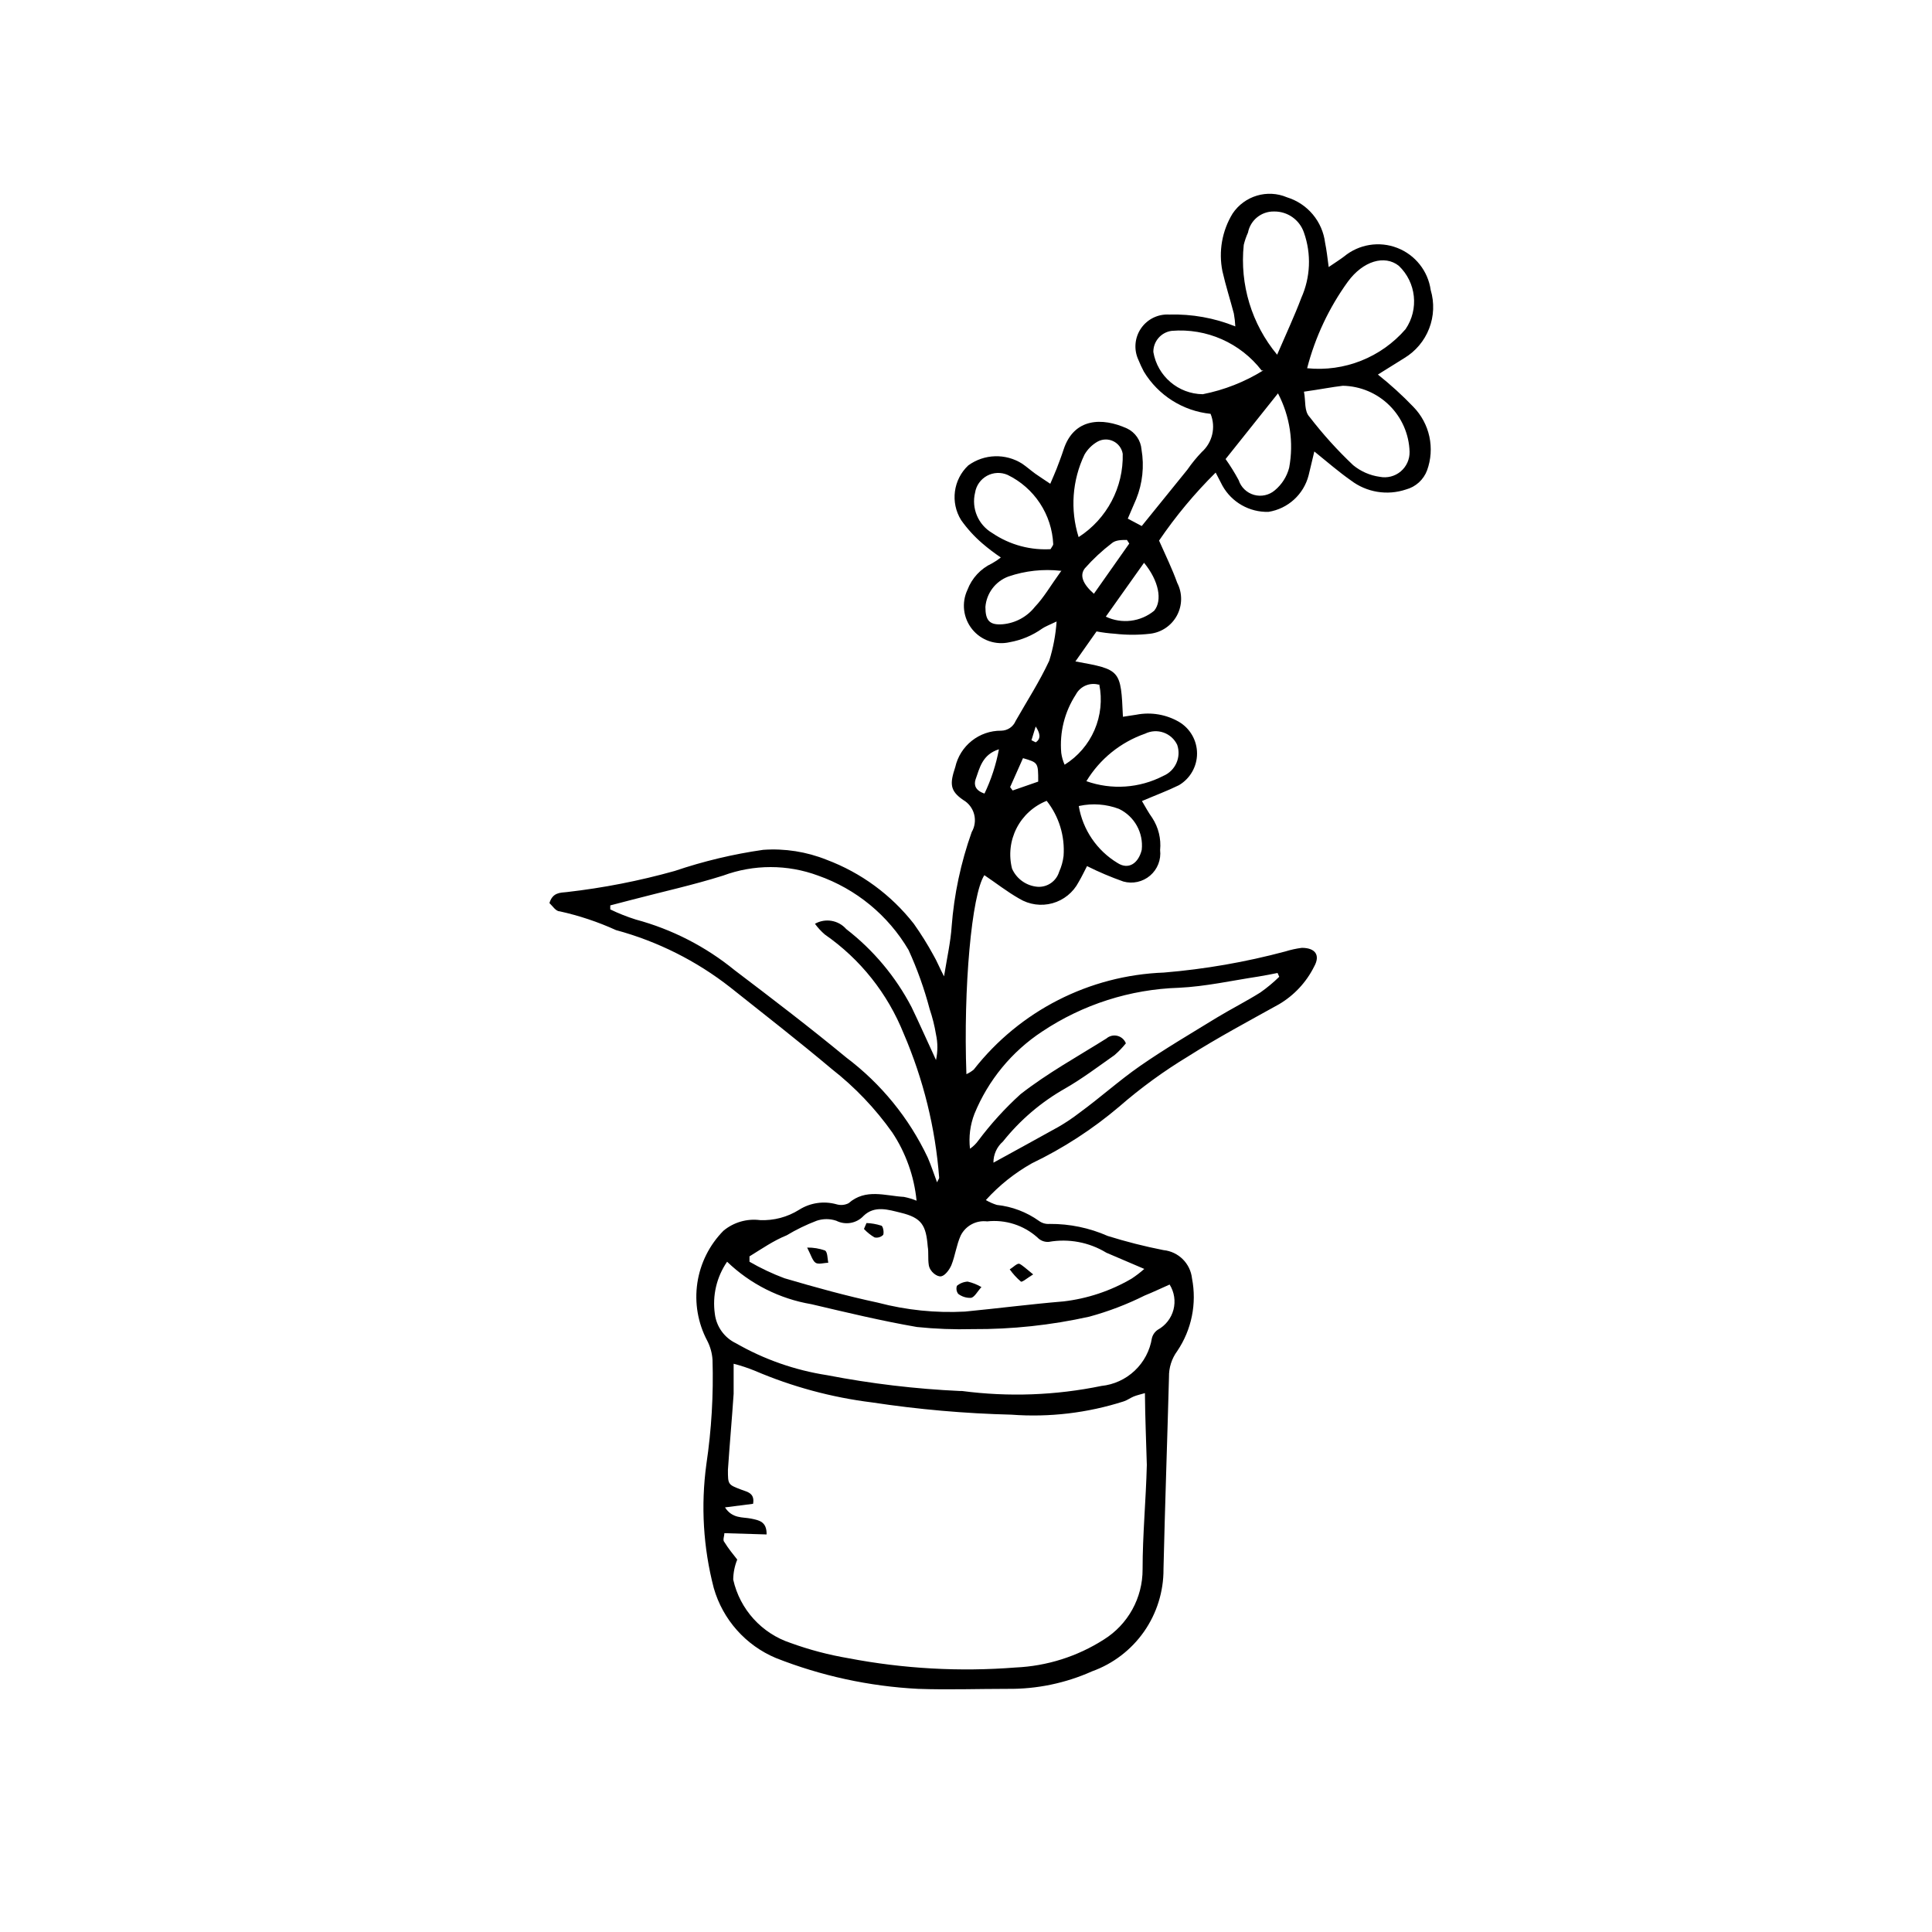 <?xml version="1.0" encoding="UTF-8"?>
<!-- Uploaded to: SVG Repo, www.svgrepo.com, Generator: SVG Repo Mixer Tools -->
<svg fill="#000000" width="800px" height="800px" version="1.1" viewBox="144 144 512 512" xmlns="http://www.w3.org/2000/svg">
 <g>
  <path d="m464.82 253.67c-7.324-0.746-13.875-4.891-17.688-11.195-0.539-1.02-1.023-2.066-1.457-3.133-1.242-2.699-0.98-5.852 0.695-8.305 1.672-2.457 4.512-3.852 7.481-3.676 5.992-0.176 11.957 0.891 17.52 3.137-0.055-1.148-0.188-2.289-0.391-3.418-0.953-3.637-2.129-7.277-3.023-11.195-1.062-5.25-0.102-10.707 2.688-15.281 3.152-4.719 9.219-6.531 14.441-4.309 2.66 0.82 5.027 2.394 6.816 4.527 1.789 2.137 2.918 4.742 3.262 7.508 0.391 1.902 0.617 3.863 0.953 6.438 1.734-1.176 2.969-1.961 4.086-2.801h-0.004c3.938-3.25 9.324-4.121 14.086-2.273 4.762 1.844 8.152 6.117 8.867 11.176 0.996 3.356 0.852 6.945-0.418 10.207-1.266 3.266-3.582 6.012-6.578 7.816l-7 4.367c3.324 2.641 6.469 5.5 9.406 8.566 2.121 2.172 3.59 4.902 4.234 7.871 0.641 2.973 0.434 6.062-0.598 8.922-0.926 2.504-3.016 4.406-5.598 5.094-4.969 1.672-10.441 0.77-14.609-2.406-3.191-2.238-6.156-4.812-9.684-7.668-0.559 2.297-1.008 4.309-1.512 6.324-1.297 5.059-5.477 8.863-10.637 9.684-5.043 0.137-9.746-2.535-12.203-6.941l-1.793-3.469v-0.004c-5.57 5.512-10.594 11.547-15 18.027 1.734 3.918 3.469 7.445 4.812 11.195 1.402 2.715 1.375 5.949-0.066 8.641-1.441 2.695-4.117 4.508-7.152 4.852-3.09 0.352-6.207 0.352-9.293 0-1.637-0.109-3.262-0.316-4.871-0.617l-5.598 7.949c12.035 2.184 12.035 2.184 12.594 14.668l3.637-0.559 0.004-0.004c3.84-0.727 7.812-0.051 11.195 1.902 2.977 1.75 4.805 4.945 4.805 8.398s-1.828 6.648-4.805 8.398c-3.078 1.512-6.269 2.688-9.797 4.199 0.895 1.512 1.734 3.078 2.742 4.477 1.637 2.519 2.367 5.519 2.07 8.508 0.301 2.555-0.691 5.094-2.644 6.766-1.957 1.672-4.613 2.266-7.094 1.574-3.293-1.16-6.508-2.523-9.629-4.086-0.617 1.176-1.344 2.742-2.238 4.254-1.438 2.738-3.941 4.762-6.922 5.59-2.977 0.824-6.168 0.383-8.809-1.223-3.246-1.848-6.156-4.141-9.238-6.215-3.359 5.039-5.598 29.895-4.758 52.73v0.004c0.711-0.316 1.371-0.73 1.961-1.23 12.195-15.562 30.625-24.961 50.379-25.695 10.875-0.902 21.648-2.777 32.188-5.598 1.426-0.445 2.887-0.766 4.367-0.953 3.527 0 4.981 1.902 3.246 4.981v0.004c-2.07 4.144-5.297 7.606-9.289 9.961-8.062 4.477-16.234 8.844-24.016 13.77v0.004c-6.496 3.922-12.641 8.395-18.363 13.379-7.035 5.965-14.805 11.008-23.117 15-4.566 2.57-8.688 5.859-12.203 9.742 0.918 0.539 1.895 0.973 2.91 1.289 4.035 0.426 7.894 1.891 11.195 4.254 0.809 0.586 1.801 0.863 2.801 0.781 5.297-0.039 10.547 1.051 15.391 3.191 4.856 1.516 9.789 2.769 14.781 3.75 3.973 0.402 7.125 3.531 7.555 7.504 1.305 6.684-0.105 13.609-3.918 19.254-1.469 1.992-2.234 4.414-2.184 6.887-0.449 16.793-1.062 33.98-1.457 50.941h0.004c0.023 5.906-1.781 11.68-5.168 16.523-3.391 4.84-8.195 8.512-13.754 10.512-7.039 3.152-14.68 4.738-22.391 4.648-7.894 0-15.844 0.281-23.734 0-12.918-0.664-25.645-3.426-37.676-8.172-8.012-3.363-14.062-10.18-16.457-18.531-2.797-10.719-3.461-21.883-1.961-32.859 1.359-9.152 1.906-18.406 1.625-27.652-0.113-1.758-0.59-3.473-1.398-5.039-2.481-4.688-3.398-10.043-2.625-15.289 0.777-5.246 3.207-10.105 6.934-13.875 2.703-2.234 6.207-3.25 9.684-2.801 3.652 0.156 7.262-0.801 10.355-2.742 2.949-1.867 6.551-2.394 9.91-1.453 1.059 0.316 2.203 0.219 3.191-0.281 4.535-3.973 9.684-1.961 14.668-1.68h-0.004c1.152 0.227 2.277 0.562 3.359 1.008-0.633-6.465-2.844-12.672-6.438-18.082-4.492-6.344-9.887-12-16.008-16.793-8.789-7.391-17.914-14.5-26.926-21.664-8.977-7.035-19.277-12.195-30.285-15.172-4.793-2.184-9.801-3.852-14.945-4.981-1.008 0-1.902-1.457-2.688-2.184 0.84-2.801 2.801-2.742 4.59-2.91 9.668-1.102 19.234-2.973 28.605-5.598 7.629-2.586 15.48-4.461 23.453-5.598 5.727-0.406 11.469 0.496 16.793 2.629 9.121 3.426 17.117 9.293 23.121 16.965 1.898 2.676 3.637 5.461 5.207 8.34 0.895 1.512 1.512 3.137 2.801 5.598 0.84-5.148 1.734-9.125 2.016-13.156h-0.004c0.652-8.559 2.441-16.992 5.32-25.078 0.832-1.426 1.062-3.121 0.645-4.719-0.422-1.598-1.457-2.961-2.887-3.789-3.637-2.465-3.527-4.422-2.129-8.676h0.004c1.27-5.707 6.359-9.746 12.203-9.688 1.668-0.023 3.16-1.035 3.805-2.574 3.023-5.316 6.324-10.41 8.902-15.953 1.055-3.383 1.715-6.879 1.957-10.414-2.016 0.953-3.023 1.344-3.863 1.902l0.004 0.004c-2.559 1.812-5.481 3.035-8.566 3.582-3.699 0.855-7.562-0.477-9.949-3.434-2.383-2.957-2.867-7.016-1.246-10.449 1.168-3.09 3.5-5.602 6.492-6.996 0.828-0.457 1.613-0.98 2.352-1.57-1.715-1.152-3.359-2.402-4.926-3.75-2.109-1.816-3.992-3.883-5.598-6.156-2.902-4.668-2.106-10.738 1.902-14.5 4.219-3.062 9.875-3.238 14.277-0.449 1.23 0.84 2.352 1.848 3.527 2.688s2.352 1.566 3.918 2.633c0.672-1.625 1.23-2.801 1.68-3.973 0.449-1.176 1.289-3.359 1.848-5.094 2.742-8.398 10.242-8.566 16.793-5.598v-0.004c2.195 1.039 3.672 3.176 3.859 5.598 0.758 4.414 0.273 8.949-1.398 13.102-0.727 1.625-1.398 3.305-2.238 5.207l3.695 1.961 12.148-15.004-0.004-0.004c1.129-1.625 2.383-3.16 3.754-4.59 2.848-2.539 3.789-6.598 2.348-10.133zm-17.406 259.52c-1.176 0.336-2.129 0.559-2.969 0.895-0.84 0.336-1.734 1.008-2.633 1.289h0.004c-9.609 3.082-19.723 4.277-29.781 3.527-12.371-0.305-24.711-1.391-36.945-3.246-10.699-1.328-21.16-4.152-31.07-8.398-1.82-0.742-3.691-1.359-5.598-1.848v7.949c-0.449 6.719-1.062 13.434-1.512 20.152 0 3.918 0 3.918 3.527 5.262 1.625 0.617 3.637 0.895 3.137 3.75l-7.445 0.953c1.961 3.023 4.644 2.519 6.887 2.969 2.238 0.449 4.199 0.84 4.141 4.199l-11.195-0.336c0 0.84-0.504 1.848 0 2.352 1.062 1.734 2.406 3.359 3.414 4.644-0.684 1.688-1.047 3.492-1.066 5.316 1.766 7.887 7.551 14.266 15.227 16.793 4.965 1.801 10.078 3.148 15.281 4.031 14.605 2.797 29.516 3.625 44.336 2.461 8.297-0.371 16.348-2.918 23.344-7.387 6.438-4.004 10.336-11.062 10.301-18.641 0-9.238 0.895-18.418 1.121-27.652-0.168-6.215-0.449-12.484-0.504-19.035zm-87.441-124.38c2.746-1.555 6.203-0.973 8.285 1.398 7.188 5.555 13.09 12.602 17.297 20.656 2.238 4.644 4.309 9.348 6.492 14.051h0.004c0.484-2.234 0.484-4.543 0-6.773-0.375-2.281-0.938-4.527-1.68-6.719-1.418-5.375-3.289-10.617-5.598-15.676-5.41-9.188-13.898-16.168-23.961-19.703-8.125-3.012-17.062-3.012-25.191 0-8.004 2.519-16.18 4.309-24.293 6.438l-5.598 1.457v1.062c2.188 1.062 4.453 1.961 6.773 2.688 9.582 2.578 18.512 7.156 26.199 13.434 9.965 7.559 19.93 15.172 29.559 23.121h-0.004c9.25 6.961 16.664 16.066 21.609 26.531 0.895 2.07 1.566 4.141 2.465 6.551 0.281-0.672 0.559-0.953 0.559-1.23-1-13.16-4.18-26.059-9.406-38.18-4.231-10.609-11.492-19.742-20.879-26.254-0.984-0.844-1.867-1.805-2.633-2.852zm-23.285 89.562c-2.781 4.039-3.938 8.977-3.246 13.828 0.414 3.379 2.523 6.316 5.598 7.781 7.453 4.277 15.633 7.141 24.125 8.453 11.656 2.254 23.461 3.66 35.324 4.199h0.504c12.285 1.613 24.754 1.16 36.891-1.344 3.309-0.34 6.418-1.766 8.836-4.055 2.418-2.285 4.016-5.309 4.543-8.598 0.227-0.914 0.785-1.711 1.566-2.238 2.055-1.125 3.559-3.047 4.152-5.312 0.594-2.269 0.223-4.68-1.02-6.668-2.184 0.953-4.367 2.016-6.606 2.91-4.691 2.344-9.605 4.219-14.664 5.598-10.145 2.262-20.512 3.371-30.902 3.305-4.934 0.133-9.867-0.055-14.777-0.559-9.406-1.625-18.695-3.863-27.988-6.047-8.41-1.418-16.191-5.34-22.336-11.254zm5.934-1.457v1.457c2.953 1.707 6.043 3.164 9.234 4.367 8.172 2.406 16.457 4.703 24.855 6.492v0.004c7.5 1.965 15.262 2.762 23.008 2.348 8.676-0.84 17.352-1.961 26.031-2.688v0.004c6.398-0.734 12.574-2.793 18.137-6.047 1.18-0.773 2.305-1.637 3.359-2.574l-10.078-4.309v-0.004c-4.559-2.769-9.973-3.785-15.227-2.856-1.133 0.09-2.246-0.344-3.023-1.176-3.637-3.242-8.477-4.789-13.32-4.254-2.891-0.355-5.695 1.148-7 3.75-1.121 2.465-1.457 5.316-2.465 7.836-0.504 1.176-1.625 2.742-2.688 2.969-1.062 0.223-3.023-1.176-3.305-2.969s0-3.305-0.281-4.926c-0.449-5.598-1.566-7.613-7.164-8.957-3.246-0.785-6.887-2.016-9.852 0.84l0.004 0.004c-1.852 1.988-4.797 2.512-7.219 1.285-1.688-0.574-3.519-0.574-5.207 0-2.758 1.051-5.418 2.344-7.949 3.863-3.473 1.398-6.606 3.582-9.797 5.543zm140.39-74.059-0.449-1.008c-1.68 0.336-3.359 0.672-5.094 0.953-6.996 1.062-13.996 2.633-21.047 2.969-12.918 0.402-25.465 4.418-36.219 11.586-8.055 5.297-14.32 12.906-17.969 21.832-1.137 2.938-1.539 6.109-1.176 9.238 0.844-0.582 1.582-1.301 2.184-2.129 3.332-4.453 7.078-8.574 11.195-12.316 7.164-5.598 15.113-9.965 22.785-14.777h-0.004c0.801-0.691 1.887-0.949 2.91-0.691 1.023 0.254 1.859 0.992 2.242 1.98-0.91 1.137-1.922 2.184-3.023 3.133-4.309 3.023-8.508 6.215-13.098 8.844-6.336 3.59-11.922 8.359-16.461 14.051-1.617 1.41-2.535 3.453-2.516 5.598 5.988-3.305 11.586-6.324 17.184-9.461v0.004c1.949-1.125 3.82-2.379 5.598-3.754 5.598-4.086 10.469-8.508 16.012-12.371 6.606-4.59 13.602-8.676 20.434-12.875 3.805-2.297 7.781-4.309 11.531-6.66h-0.004c1.77-1.246 3.438-2.629 4.984-4.144zm7.391-161.27c9.863 1.008 19.598-2.856 26.086-10.355 3.594-5.281 2.836-12.391-1.793-16.793-3.75-2.969-9.461-1.289-13.492 4.199-5 6.91-8.664 14.691-10.801 22.949zm-7.949-3.582c2.406-5.598 4.59-10.242 6.383-15.004h-0.004c2.465-5.473 2.727-11.688 0.73-17.352-1.148-3.398-4.363-5.664-7.949-5.598-3.352-0.059-6.262 2.305-6.887 5.598-0.473 1.043-0.848 2.133-1.121 3.246-1.09 10.5 2.098 20.992 8.848 29.109zm7.109 9.797c0.504 2.519 0 5.148 1.512 6.719l-0.004-0.004c3.504 4.551 7.359 8.82 11.535 12.766 2.019 1.656 4.461 2.723 7.051 3.078 1.973 0.391 4.016-0.133 5.551-1.43 1.535-1.297 2.398-3.223 2.344-5.231-0.145-4.625-2.059-9.02-5.352-12.27-3.293-3.254-7.711-5.113-12.34-5.195-2.852 0.332-5.934 0.949-10.297 1.566zm-11.195-5.598h-0.004c-5.648-7.328-14.625-11.289-23.844-10.523-2.805 0.367-4.894 2.769-4.871 5.598 1.082 6.406 6.598 11.121 13.098 11.195 5.695-1.121 11.137-3.266 16.066-6.328zm-55.98 47.359c0.449-0.785 0.727-1.062 0.727-1.344v-0.004c-0.176-3.863-1.391-7.609-3.519-10.84-2.129-3.234-5.09-5.832-8.57-7.519-1.762-0.77-3.777-0.68-5.465 0.238-1.684 0.922-2.852 2.566-3.156 4.465-1.012 4.172 0.832 8.516 4.535 10.691 4.699 3.195 10.344 4.695 16.008 4.254zm46.406-23.906c1.27 1.793 2.43 3.664 3.469 5.598 0.625 1.895 2.152 3.356 4.07 3.894 1.922 0.539 3.984 0.086 5.504-1.207 1.863-1.547 3.195-3.644 3.805-5.988 1.25-6.715 0.207-13.656-2.965-19.707zm-47.414 90.574c-3.453 1.367-6.289 3.949-7.977 7.254-1.691 3.309-2.117 7.117-1.203 10.715 1.219 2.762 3.871 4.617 6.883 4.816 2.555 0.109 4.859-1.527 5.598-3.977 0.605-1.332 1-2.746 1.176-4.199 0.387-5.258-1.211-10.469-4.477-14.609zm10.523-5.207c6.695 2.371 14.07 1.863 20.375-1.398 3.207-1.344 4.82-4.941 3.695-8.23-0.723-1.527-2.035-2.703-3.633-3.262s-3.356-0.449-4.875 0.297c-6.496 2.262-12 6.715-15.562 12.594zm-2.016-64.711c7.461-4.816 11.875-13.176 11.645-22.055-0.246-1.461-1.188-2.711-2.527-3.348-1.34-0.637-2.902-0.578-4.191 0.156-1.418 0.82-2.594 1.996-3.414 3.414-3.262 6.82-3.824 14.617-1.566 21.832zm0 71.316c1.066 6.269 4.805 11.766 10.246 15.059 3.023 1.961 5.598 0 6.438-3.469 0.492-4.535-1.93-8.891-6.047-10.859-3.344-1.262-6.977-1.531-10.469-0.785zm-4.758-62.359c-4.684-0.527-9.422-0.012-13.883 1.512-3.43 1.273-5.809 4.418-6.102 8.062 0 3.582 1.062 4.871 4.59 4.59 3.348-0.301 6.422-1.961 8.508-4.59 2.41-2.519 4.144-5.598 7.055-9.629zm10.02 30.172c-2.383-0.648-4.898 0.445-6.043 2.633-2.981 4.574-4.34 10.012-3.863 15.449 0.145 1.082 0.445 2.141 0.895 3.137 3.516-2.191 6.277-5.398 7.918-9.199 1.641-3.805 2.082-8.016 1.262-12.074zm1.902-18.023c4.219 2.008 9.215 1.398 12.82-1.566 2.238-2.742 1.23-7.949-2.688-12.707zm-3.246-5.934 9.461-13.438-0.617-0.953c-1.344 0-2.969 0-3.973 0.84v0.004c-2.598 1.98-5 4.215-7.164 6.66-1.457 1.848-0.617 4.144 2.461 6.828zm-22.113 51.109 0.672 0.895 6.773-2.352c0-5.039 0-5.039-4.031-6.215zm-6.828 1.793v-0.004c1.801-3.75 3.102-7.723 3.863-11.812-4.422 1.398-5.094 4.926-6.215 8.062-0.445 1.457 0 2.91 2.465 3.695zm12.484-14.219 1.121 0.559c1.566-1.008 1.062-2.574 0-4.199z"/>
  <path d="m404.09 485.09c-1.121 1.23-1.793 2.633-2.742 2.856-1.23 0.059-2.441-0.316-3.418-1.062-0.457-0.609-0.582-1.406-0.336-2.129 0.809-0.672 1.809-1.062 2.856-1.117 1.281 0.293 2.508 0.781 3.641 1.453z"/>
  <path d="m417.8 481.73c-1.566 0.953-2.91 2.129-3.246 1.902v0.004c-1.121-0.957-2.117-2.047-2.969-3.25 0.895-0.504 1.961-1.68 2.574-1.457 0.617 0.227 2.07 1.516 3.641 2.801z"/>
  <path d="m357.9 474.62c1.621-0.027 3.234 0.238 4.758 0.785 0.672 0.449 0.617 2.129 0.84 3.246-1.121 0-2.574 0.504-3.359 0-0.781-0.504-1.23-2.07-2.238-4.031z"/>
  <path d="m373.63 468.12c1.312 0.047 2.613 0.273 3.863 0.672 0.504 0 0.84 1.793 0.559 2.465v-0.004c-0.598 0.605-1.465 0.859-2.297 0.672-1.035-0.605-1.977-1.359-2.797-2.238z"/>
 </g>
</svg>